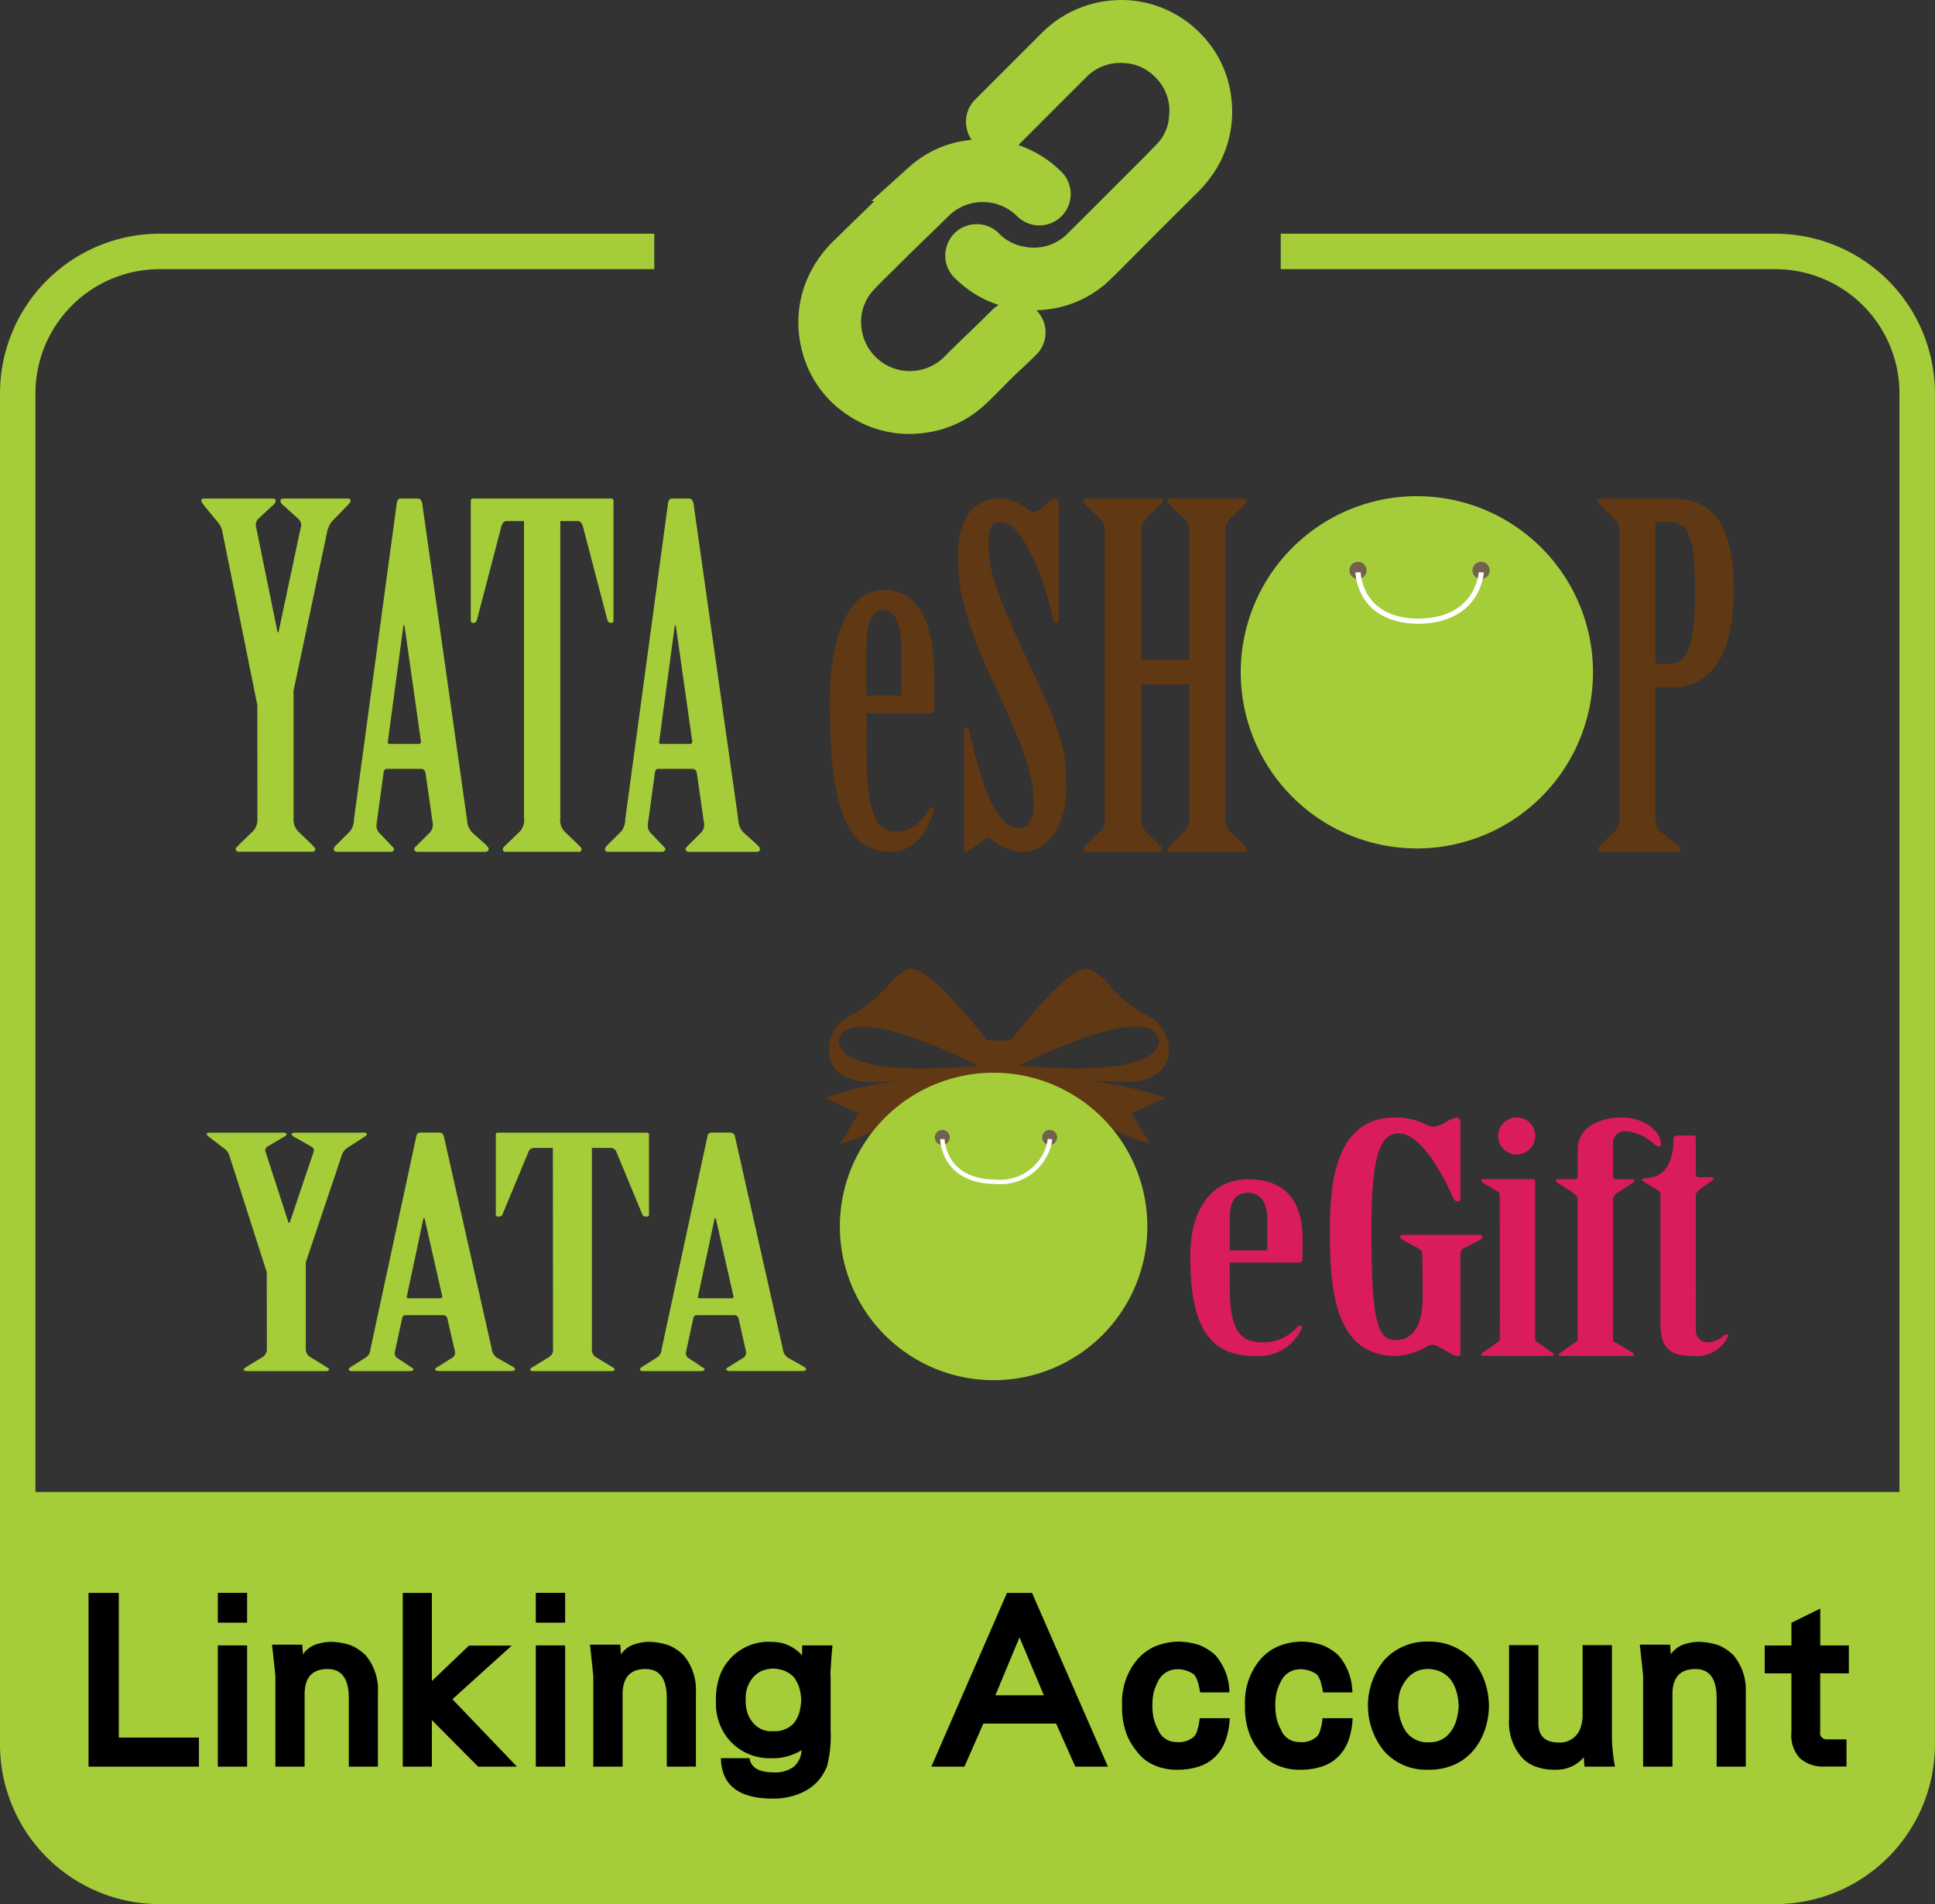 <svg xmlns="http://www.w3.org/2000/svg" width="129.638" height="127.571" viewBox="0 0 129.638 127.571">
  <rect x="0" y="0" width="129.638" height="127.571" fill="#333333" stroke="none"/>
  <g id="Group_1489" data-name="Group 1489" transform="translate(0 1.307)">
    <g id="Group_1475" data-name="Group 1475" transform="translate(1.188 98.651)">
      <path id="Rectangle_666" data-name="Rectangle 666" d="M0,0H127.262a0,0,0,0,1,0,0V16.518a10,10,0,0,1-10,10H10a10,10,0,0,1-10-10V0A0,0,0,0,1,0,0Z" fill="#a5cd39"/>
    </g>
    <path id="Path_1428" data-name="Path 1428" d="M868.8,3540.61H835.663v2.375H868.8a8.324,8.324,0,0,1,8.315,8.315v90.531a8.324,8.324,0,0,1-8.315,8.315H760.549a8.324,8.324,0,0,1-8.315-8.315V3551.3a8.324,8.324,0,0,1,8.315-8.315h33.142v-2.375H760.549a10.7,10.7,0,0,0-10.691,10.691v90.531a10.7,10.7,0,0,0,10.691,10.691H868.8a10.7,10.7,0,0,0,10.691-10.691V3551.3A10.7,10.7,0,0,0,868.8,3540.61Z" transform="translate(-749.858 -3526.259)" fill="#a5cd39"/>
    <g id="Group_1482" data-name="Group 1482" transform="translate(13.841 63.604)">
      <g id="Group_1477" data-name="Group 1477" transform="translate(41.431)">
        <path id="Path_1429" data-name="Path 1429" d="M864.421,3647.391s-5.425,3.666-8.864,4.616l1.247-2.058-2.252-1.027S857.9,3647.527,864.421,3647.391Z" transform="translate(-854.552 -3640.269)" fill="#603813"/>
        <path id="Path_1430" data-name="Path 1430" d="M879.023,3647.391s5.425,3.666,8.865,4.616l-1.247-2.058,2.25-1.027S885.542,3647.527,879.023,3647.391Z" transform="translate(-866.104 -3640.269)" fill="#603813"/>
        <g id="Group_1476" data-name="Group 1476" transform="translate(0.278)">
          <path id="Path_1431" data-name="Path 1431" d="M876.626,3637.157a8.755,8.755,0,0,1-2.78-2.185c-1.242-1.34-1.689-1.043-1.689-1.043-1.389.15-4.915,4.767-4.915,4.767h-1.589s-3.523-4.617-4.914-4.767c0,0-.447-.3-1.688,1.043a8.756,8.756,0,0,1-2.781,2.185,2.555,2.555,0,0,0-1.192,2.432c0,.547.6,1.937,2.781,1.888s7.447-.3,7.447-.3a.587.587,0,0,0,.546.646,8.456,8.456,0,0,0,1.191,0,.588.588,0,0,0,.547-.646s5.262.249,7.448.3,2.779-1.341,2.779-1.888A2.555,2.555,0,0,0,876.626,3637.157Zm-20.851,1.291c1.14-2.282,9.283,1.936,9.283,1.936C854.484,3641.327,855.775,3638.448,855.775,3638.448Zm12.063,1.936s8.143-4.219,9.284-1.936C877.123,3638.448,878.414,3641.327,867.838,3640.384Z" transform="translate(-855.079 -3633.901)" fill="#603813"/>
        </g>
      </g>
      <g id="Group_1478" data-name="Group 1478" transform="translate(0 10.974)">
        <path id="Path_1432" data-name="Path 1432" d="M780.106,3664.039l-2.506-7.818a.887.887,0,0,0-.372-.49l-.949-.724c-.068-.064-.2-.149-.2-.233,0-.064.1-.086.237-.086h4.845c.168,0,.27.022.27.107,0,.063-.1.148-.237.212l-1.05.619a.3.3,0,0,0-.1.4l1.525,4.71h.068l1.591-4.71a.285.285,0,0,0-.135-.4l-1.084-.619c-.136-.064-.238-.149-.238-.212,0-.085.137-.107.306-.107h4.471c.17,0,.271.022.271.086,0,.084-.1.148-.237.233l-1.117.724a1.006,1.006,0,0,0-.339.49l-2.406,7.157v5.751a.626.626,0,0,0,.305.6l1.016.618c.068.064.239.128.239.191s-.069.128-.2.128h-5.32c-.134,0-.2-.064-.2-.128s.17-.127.238-.191l1.016-.618a.626.626,0,0,0,.3-.6Z" transform="translate(-776.075 -3654.688)" fill="#a5cd39"/>
        <path id="Path_1433" data-name="Path 1433" d="M800.71,3667.107a.294.294,0,0,0-.305-.191H797.9a.216.216,0,0,0-.2.148l-.507,2.342a.371.371,0,0,0,.17.385l.744.49c.136.107.339.193.339.256s-.068.128-.238.128h-3.9c-.136,0-.2-.064-.2-.128s.135-.148.238-.214l.948-.6a.69.69,0,0,0,.271-.533l3.084-14.314a.251.251,0,0,1,.271-.191h1.253a.3.3,0,0,1,.305.234l3.219,14.292a.764.764,0,0,0,.372.575l.983.554c.1.064.2.128.2.191s-.068.128-.237.128h-4.878c-.17,0-.237-.064-.237-.128s.136-.127.237-.191l.914-.575a.393.393,0,0,0,.17-.426Zm-.475-1.321c.1,0,.17-.064.137-.149l-1.186-5.219h-.07l-1.116,5.24c-.034.085.034.128.1.128Z" transform="translate(-784.586 -3654.688)" fill="#a5cd39"/>
        <path id="Path_1434" data-name="Path 1434" d="M816.6,3655.711H815.35a.391.391,0,0,0-.372.233l-1.762,4.24c-.033.083-.136.127-.271.127s-.169-.044-.169-.15v-5.388c0-.043.066-.086.169-.086h9.926c.1,0,.169.043.169.086v5.388c0,.106-.033.15-.169.15s-.237-.044-.271-.127l-1.76-4.24a.394.394,0,0,0-.375-.233h-1.252v13.418a.6.6,0,0,0,.271.6l1.016.618c.1.064.237.128.237.191s-.033.128-.2.128h-5.253c-.167,0-.2-.064-.2-.128s.135-.127.237-.191l1.017-.618a.6.6,0,0,0,.271-.6Z" transform="translate(-793.4 -3654.688)" fill="#a5cd39"/>
        <path id="Path_1435" data-name="Path 1435" d="M837.666,3667.107a.294.294,0,0,0-.306-.191h-2.507a.214.214,0,0,0-.2.148l-.508,2.342a.372.372,0,0,0,.17.385l.744.49c.136.107.338.193.338.256s-.066.128-.236.128h-3.9c-.137,0-.2-.064-.2-.128s.135-.148.237-.214l.949-.6a.7.7,0,0,0,.27-.533l3.083-14.314a.252.252,0,0,1,.271-.191h1.253a.3.3,0,0,1,.3.234l3.219,14.292a.76.76,0,0,0,.372.575l.982.554c.1.064.2.128.2.191s-.068.128-.238.128h-4.877c-.17,0-.238-.064-.238-.128s.136-.127.238-.191l.914-.575a.393.393,0,0,0,.169-.426Zm-.474-1.321c.1,0,.168-.064.135-.149l-1.185-5.219h-.069l-1.117,5.24c-.035.085.034.128.1.128Z" transform="translate(-802.031 -3654.688)" fill="#a5cd39"/>
      </g>
      <g id="Group_1480" data-name="Group 1480" transform="translate(42.427 6.959)">
        <path id="Path_1436" data-name="Path 1436" d="M856.438,3657.383a10.3,10.3,0,1,1,10.3,10.3A10.3,10.3,0,0,1,856.438,3657.383Z" transform="translate(-856.438 -3647.083)" fill="#a5cd39" fill-rule="evenodd"/>
        <g id="Group_1479" data-name="Group 1479" transform="translate(6.36 3.832)">
          <path id="Path_1437" data-name="Path 1437" d="M868.484,3654.844a.5.5,0,1,1,.5.5A.5.5,0,0,1,868.484,3654.844Z" transform="translate(-868.484 -3654.342)" fill="#71624e" fill-rule="evenodd"/>
          <path id="Path_1438" data-name="Path 1438" d="M882.112,3654.844a.5.5,0,1,1,.5.5A.5.5,0,0,1,882.112,3654.844Z" transform="translate(-874.917 -3654.342)" fill="#71624e" fill-rule="evenodd"/>
          <path id="Path_1439" data-name="Path 1439" d="M869.454,3655.5a2.614,2.614,0,0,0,.06.414c.36,1.6,1.7,2.292,3.321,2.292a3.225,3.225,0,0,0,3.452-2.3,2.578,2.578,0,0,0,.079-.417l.3.018a2.535,2.535,0,0,1-.086.474,3.521,3.521,0,0,1-3.742,2.523c-1.771,0-3.224-.785-3.613-2.527a2.619,2.619,0,0,1-.068-.476Z" transform="translate(-868.8 -3654.886)" fill="#fff"/>
        </g>
      </g>
      <g id="Group_1481" data-name="Group 1481" transform="translate(65.907 9.959)">
        <path id="Path_1440" data-name="Path 1440" d="M903.554,3667.814c0,2.684.578,3.707,2.135,3.707a3.028,3.028,0,0,0,2.372-1,.321.321,0,0,1,.236-.107c.1,0,.136.043.1.129a3.165,3.165,0,0,1-3.117,1.9c-3.082,0-4.369-1.917-4.369-6.688,0-3.237,1.491-5.155,3.862-5.155,1.965,0,3.658.9,3.658,4.005v1.32c0,.148-.069.255-.305.255h-4.574Zm2.508-2.449v-2.13c0-1.13-.474-1.727-1.287-1.727-.882,0-1.221.6-1.221,1.727v2.13Z" transform="translate(-900.913 -3656.46)" fill="#da1c5c"/>
        <path id="Path_1441" data-name="Path 1441" d="M924.819,3661.946c0-.211-.136-.339-.374-.468l-.948-.511c-.135-.086-.169-.128-.169-.214s.1-.128.27-.128h5.014c.136,0,.237.043.237.128s-.067.128-.169.214l-.982.511a.483.483,0,0,0-.338.468v6.688c0,.064-.069.107-.17.107a.717.717,0,0,1-.34-.085l-1.015-.575a.673.673,0,0,0-.339-.085.759.759,0,0,0-.338.085,4.264,4.264,0,0,1-2.135.66c-4.234,0-4.4-4.855-4.4-8.413,0-2.621.169-7.563,4.336-7.563a4.461,4.461,0,0,1,2.135.491,1.5,1.5,0,0,0,.508.127,2.363,2.363,0,0,0,.847-.341,1.62,1.62,0,0,1,.677-.278c.168,0,.238.15.238.363v5.113a.155.155,0,0,1-.17.149.346.346,0,0,1-.3-.214c-.712-1.6-2.168-4.344-3.659-4.344-1.423,0-1.83,2.024-1.83,6.517,0,6.135.407,7.328,1.626,7.328,1.051,0,1.8-.81,1.8-2.833Z" transform="translate(-909.271 -3652.765)" fill="#da1c5c"/>
        <path id="Path_1442" data-name="Path 1442" d="M939.055,3657.921a.18.18,0,0,0-.1-.171l-1.016-.6c-.069-.063-.136-.127-.136-.168,0-.064.1-.087.2-.087h3.251c.1,0,.17.043.17.128v10.544c0,.085,0,.148.068.192l1.051.744c.068.044.136.108.136.15,0,.065-.068.085-.2.085h-4.471c-.1,0-.2-.02-.2-.085,0-.042.067-.106.136-.15l1.051-.744c.067-.044.067-.107.067-.192Zm2.371-4.026a1.241,1.241,0,1,1-1.22-1.13A1.207,1.207,0,0,1,941.426,3653.895Z" transform="translate(-918.327 -3652.765)" fill="#da1c5c"/>
        <path id="Path_1443" data-name="Path 1443" d="M951.12,3667.57a.311.311,0,0,0,.034.192l1.253.744c.068.044.136.108.136.15,0,.065-.1.085-.2.085H947.7c-.135,0-.2-.02-.2-.085,0-.042.034-.106.136-.15l1.05-.744c.068-.044.068-.107.068-.192V3658.2c0-.128-.169-.276-.3-.384l-1.016-.661c-.2-.1-.17-.255,0-.255h1.049c.2,0,.271-.063.271-.192v-1.789c0-1.47,1.389-2.152,2.981-2.152,1.559,0,2.608,1,2.608,1.812a.141.141,0,0,1-.135.127.548.548,0,0,1-.339-.17,3.191,3.191,0,0,0-1.9-.852.8.8,0,0,0-.847.9v2.129c0,.128.034.192.272.192h1.016c.17,0,.2.15,0,.255l-1.016.661c-.137.108-.272.256-.272.384Z" transform="translate(-922.805 -3652.765)" fill="#da1c5c"/>
        <path id="Path_1444" data-name="Path 1444" d="M961.827,3668.145a.761.761,0,0,0,.813.766,1.624,1.624,0,0,0,1.05-.447.406.406,0,0,1,.2-.087c.069,0,.137.064.1.129a2.311,2.311,0,0,1-2.338,1.32c-1.423,0-2.2-.4-2.2-2.151v-8.627a.3.3,0,0,0-.1-.276l-.983-.6c-.068-.042-.169-.086-.169-.129,0-.063.136-.127.474-.148,1.49-.17,1.659-1.789,1.659-2.642,0-.106.1-.192.271-.192h1.017c.137,0,.2.043.2.15v2.448c0,.107.034.192.27.192h.779c.17,0,.2.15,0,.256l-.779.554c-.1.106-.27.234-.27.382Z" transform="translate(-927.957 -3653.851)" fill="#da1c5c"/>
      </g>
    </g>
    <g id="Group_1486" data-name="Group 1486" transform="translate(13.488 31.946)">
      <g id="Group_1483" data-name="Group 1483" transform="translate(0 0.147)">
        <path id="Path_1445" data-name="Path 1445" d="M779.162,3588.069l-2.335-11.582a1.409,1.409,0,0,0-.347-.727l-.884-1.071c-.063-.1-.189-.222-.189-.348,0-.1.094-.126.22-.126h4.513c.158,0,.253.031.253.158a.49.49,0,0,1-.221.316l-.979.914a.631.631,0,0,0-.1.6l1.421,6.974h.063l1.482-6.974a.556.556,0,0,0-.126-.6l-1.009-.914a.492.492,0,0,1-.22-.316c0-.127.126-.158.283-.158h4.166c.158,0,.253.031.253.126,0,.126-.1.221-.221.348l-1.041,1.071a1.7,1.7,0,0,0-.316.727l-2.241,10.6v8.521a1.159,1.159,0,0,0,.284.885l.947.914c.063.1.221.19.221.286a.183.183,0,0,1-.19.188H777.9a.182.182,0,0,1-.188-.188c0-.1.157-.19.22-.286l.947-.914a1.159,1.159,0,0,0,.285-.885Z" transform="translate(-775.407 -3574.215)" fill="#a5cd39"/>
        <path id="Path_1446" data-name="Path 1446" d="M798.358,3592.614c-.031-.157-.126-.285-.284-.285H795.74c-.094,0-.158.095-.19.222l-.474,3.473a.718.718,0,0,0,.158.567l.695.726c.126.157.316.284.316.379s-.063.188-.221.188h-3.629a.183.183,0,0,1-.19-.188c0-.1.127-.222.221-.316l.884-.883a1.314,1.314,0,0,0,.252-.789l2.872-21.208c.031-.157.094-.283.252-.283h1.167c.158,0,.252.158.284.347l3,21.176a1.3,1.3,0,0,0,.347.853l.916.819c.094.1.189.19.189.286s-.064.188-.221.188h-4.545c-.157,0-.221-.1-.221-.188s.126-.19.221-.286l.853-.851a.768.768,0,0,0,.157-.632Zm-.442-1.957c.1,0,.158-.095.127-.222l-1.1-7.73h-.064l-1.042,7.763c-.031.125.032.189.1.189Z" transform="translate(-783.336 -3574.215)" fill="#a5cd39"/>
        <path id="Path_1447" data-name="Path 1447" d="M813.166,3575.729H812c-.191,0-.285.158-.348.347l-1.64,6.281a.24.24,0,0,1-.253.189c-.126,0-.157-.063-.157-.222v-7.983a.144.144,0,0,1,.157-.126h9.247a.144.144,0,0,1,.157.126v7.983c0,.159-.032.222-.157.222a.24.24,0,0,1-.252-.189l-1.641-6.281c-.063-.189-.158-.347-.348-.347H815.6v19.882a1.147,1.147,0,0,0,.252.885l.947.914c.1.1.221.19.221.286a.166.166,0,0,1-.19.188h-4.891a.166.166,0,0,1-.19-.188c0-.1.127-.19.221-.286l.947-.914a1.147,1.147,0,0,0,.251-.885Z" transform="translate(-791.549 -3574.215)" fill="#a5cd39"/>
        <path id="Path_1448" data-name="Path 1448" d="M832.791,3592.614c-.031-.157-.125-.285-.284-.285h-2.335c-.1,0-.158.095-.189.222l-.474,3.473a.714.714,0,0,0,.158.567l.694.726c.126.157.316.284.316.379s-.063.188-.221.188h-3.63a.182.182,0,0,1-.19-.188c0-.1.126-.222.22-.316l.884-.883a1.311,1.311,0,0,0,.253-.789l2.871-21.208c.031-.157.094-.283.252-.283h1.167c.158,0,.251.158.284.347l3,21.176a1.306,1.306,0,0,0,.347.853l.916.819c.094.1.19.19.19.286s-.064.188-.221.188h-4.545c-.158,0-.22-.1-.22-.188s.125-.19.22-.286l.852-.851a.762.762,0,0,0,.158-.632Zm-.441-1.957c.094,0,.157-.095.125-.222l-1.1-7.73h-.062l-1.043,7.763c-.031.125.032.189.1.189Z" transform="translate(-799.591 -3574.215)" fill="#a5cd39"/>
        <path id="Path_1449" data-name="Path 1449" d="M857.613,3596.509c0,3.977.536,5.492,1.988,5.492,1.042,0,1.547-.5,2.209-1.483.063-.1.126-.158.221-.158s.126.062.094.189c-.379,1.515-1.358,2.809-2.9,2.809-2.873,0-4.072-2.84-4.072-9.909,0-4.8,1.389-7.638,3.6-7.638,1.83,0,3.408,1.326,3.408,5.934v1.956c0,.221-.063.379-.284.379h-4.26Zm2.334-3.628v-3.157c0-1.672-.441-2.555-1.2-2.555-.82,0-1.136.883-1.136,2.555v3.157Z" transform="translate(-813.051 -3579.689)" fill="#603813"/>
        <path id="Path_1450" data-name="Path 1450" d="M878.162,3582.389c0,.1-.062.158-.188.158-.1,0-.158-.1-.189-.222-.505-2.556-2.02-6.531-3.471-6.531-.789,0-.853.663-.853,1.483,0,1.546.41,3.094,2.745,8.047,2.209,4.67,2.462,5.711,2.462,8.206,0,3.345-1.736,4.354-2.9,4.354a2.991,2.991,0,0,1-1.767-.6,1.745,1.745,0,0,0-.631-.316c-.125,0-.378.222-1.01.694-.127.095-.252.221-.379.221s-.158-.062-.158-.157v-7.953c0-.1.031-.222.158-.222.1,0,.158.126.19.222.568,2.524,1.546,6.531,3.408,6.531.6,0,.915-.661.915-1.64,0-2.114-.948-4.418-2.746-8.205-1.7-3.6-2.335-6-2.335-8.3,0-3,1.294-3.944,2.9-3.944a3.134,3.134,0,0,1,1.767.725,1.138,1.138,0,0,0,.473.19,1.746,1.746,0,0,0,.726-.506c.284-.252.474-.41.663-.41.157,0,.22.158.22.347Z" transform="translate(-820.726 -3574.215)" fill="#603813"/>
        <path id="Path_1451" data-name="Path 1451" d="M894.412,3585.008v-8.521a1.157,1.157,0,0,0-.285-.884l-.947-.914c-.063-.1-.22-.191-.22-.285a.182.182,0,0,1,.188-.189H898.1a.181.181,0,0,1,.189.189c0,.094-.157.189-.221.285l-.947.914a1.16,1.16,0,0,0-.283.884v19.124a1.163,1.163,0,0,0,.283.885l.947.914c.063.1.221.19.221.286a.182.182,0,0,1-.189.188h-4.955a.182.182,0,0,1-.188-.188c0-.1.157-.19.22-.286l.947-.914a1.159,1.159,0,0,0,.285-.885v-8.932h-3.218v8.932a1.154,1.154,0,0,0,.284.885l.946.914c.064.1.221.19.221.286a.182.182,0,0,1-.188.188H887.5a.182.182,0,0,1-.189-.188c0-.1.158-.19.22-.286l.948-.914a1.16,1.16,0,0,0,.282-.885v-19.124a1.158,1.158,0,0,0-.282-.884l-.948-.914c-.062-.1-.22-.191-.22-.285a.182.182,0,0,1,.189-.189h4.955a.182.182,0,0,1,.188.189c0,.094-.157.189-.221.285l-.946.914a1.152,1.152,0,0,0-.284.884v8.521Z" transform="translate(-828.232 -3574.215)" fill="#603813"/>
        <path id="Path_1452" data-name="Path 1452" d="M954.036,3576.487a1.154,1.154,0,0,0-.284-.884l-.947-.914c-.064-.1-.222-.191-.222-.285a.182.182,0,0,1,.19-.189h4.766c2.461,0,4.165,1.293,4.165,6.122,0,4.072-1.326,6.533-4.165,6.533h-1.074v8.741c0,.379.031.694.285.885l1.167.914c.094.1.221.19.221.286a.182.182,0,0,1-.189.188h-5.175a.183.183,0,0,1-.19-.188c0-.1.158-.16.222-.286l.947-.914a1.156,1.156,0,0,0,.284-.885Zm2.43,8.805h.915c1.326,0,1.735-1.452,1.735-4.955s-.409-4.544-1.735-4.544h-.915Z" transform="translate(-859.044 -3574.215)" fill="#603813"/>
      </g>
      <g id="Group_1485" data-name="Group 1485" transform="translate(69.637)">
        <path id="Path_1453" data-name="Path 1453" d="M907.309,3585.732a11.8,11.8,0,1,1,11.8,11.795A11.8,11.8,0,0,1,907.309,3585.732Z" transform="translate(-907.309 -3573.937)" fill="#a5cd39" fill-rule="evenodd"/>
        <g id="Group_1484" data-name="Group 1484" transform="translate(7.285 4.387)">
          <path id="Path_1454" data-name="Path 1454" d="M921.107,3582.821a.573.573,0,1,1,.573.574A.573.573,0,0,1,921.107,3582.821Z" transform="translate(-921.107 -3582.247)" fill="#71624e" fill-rule="evenodd"/>
          <path id="Path_1455" data-name="Path 1455" d="M936.72,3582.821a.574.574,0,1,1,.573.574A.574.574,0,0,1,936.72,3582.821Z" transform="translate(-928.477 -3582.247)" fill="#71624e" fill-rule="evenodd"/>
          <path id="Path_1456" data-name="Path 1456" d="M922.218,3583.573a2.745,2.745,0,0,0,.068.475c.411,1.836,1.941,2.625,3.8,2.625,1.881,0,3.461-.791,3.954-2.63a3.28,3.28,0,0,0,.09-.478l.34.021a3.087,3.087,0,0,1-.1.545c-.533,1.992-2.243,2.886-4.286,2.886s-3.693-.9-4.139-2.892a3.05,3.05,0,0,1-.08-.544Z" transform="translate(-921.468 -3582.869)" fill="#fff"/>
        </g>
      </g>
    </g>
    <g id="Group_1487" data-name="Group 1487" transform="translate(54.791)">
      <path id="Path_1457" data-name="Path 1457" d="M882.7,3513.426a6.1,6.1,0,0,1,4.439,1.85,5.928,5.928,0,0,1,1.682,3.374,6.135,6.135,0,0,1-.722,3.978,7.557,7.557,0,0,1-1.348,1.663q-2.047,2.034-4.082,4.079c-.529.529-1.046,1.071-1.593,1.581a5.9,5.9,0,0,1-3.41,1.6,6.065,6.065,0,0,1-5.109-1.714.769.769,0,0,1-.217-.867.755.755,0,0,1,.687-.522.771.771,0,0,1,.633.242,4.367,4.367,0,0,0,2.325,1.232,4.5,4.5,0,0,0,4.183-1.3q1.512-1.5,3.019-3.013c.982-.984,1.976-1.956,2.936-2.96a4.2,4.2,0,0,0,1.151-2.612,4.455,4.455,0,0,0-1.543-3.895,4.306,4.306,0,0,0-2.531-1.089,4.5,4.5,0,0,0-3.741,1.356q-2.206,2.2-4.409,4.412a.781.781,0,0,1-.8.221.748.748,0,0,1-.553-.581.782.782,0,0,1,.232-.769l.948-.949q1.721-1.719,3.441-3.438a6.16,6.16,0,0,1,3.713-1.833C882.263,3513.44,882.505,3513.438,882.7,3513.426Z" transform="translate(-862.441 -3513.426)" fill="#a5cd39" stroke="#a5cd39" stroke-miterlimit="10" stroke-width="2.613"/>
      <path id="Path_1458" data-name="Path 1458" d="M864.573,3531.081a6.194,6.194,0,0,1,4.449,1.793.794.794,0,0,1-.9,1.289,1.192,1.192,0,0,1-.269-.209,4.575,4.575,0,0,0-6.353.023c-1.463,1.438-2.27,2.194-3.721,3.645-.439.44-.893.867-1.315,1.323a4.45,4.45,0,0,0-1.2,3.623,4.572,4.572,0,0,0,7.862,2.625c1.223-1.224,1.813-1.744,3.037-2.967a.8.8,0,1,1,1.129,1.12c-.8.8-.96.894-1.759,1.69-.535.534-1.055,1.085-1.612,1.595a5.886,5.886,0,0,1-3.165,1.508,6.034,6.034,0,0,1-4.333-.93,5.97,5.97,0,0,1-2.624-3.786,6.049,6.049,0,0,1,.292-3.67,6.637,6.637,0,0,1,1.54-2.243c1.419-1.4,2.189-2.117,3.6-3.526.459-.459.907-.932,1.391-1.363a5.891,5.891,0,0,1,3.171-1.466C864.089,3531.112,864.39,3531.1,864.573,3531.081Z" transform="translate(-853.639 -3521.76)" fill="#a5cd39" stroke="#a5cd39" stroke-miterlimit="10" stroke-width="2.613"/>
    </g>
    <g id="Group_1488" data-name="Group 1488" transform="translate(5.932 105.414)">
      <path id="Path_1459" data-name="Path 1459" d="M761.094,3724.736v-11.641h2.027v9.692h5.369v1.949Z" transform="translate(-761.094 -3713.095)"/>
      <path id="Path_1460" data-name="Path 1460" d="M777.5,3715.09v-2h1.964v2Zm0,9.646v-8.125h1.964v8.125Z" transform="translate(-768.84 -3713.095)"/>
      <path id="Path_1461" data-name="Path 1461" d="M789.52,3727.667v-4.593q0-1.948-1.425-1.948c-1.045,0-1.552.587-1.536,1.758v4.783H784.6v-6.018c-.016-.3-.1-1.014-.222-2.154H786.4l.048.649a1.785,1.785,0,0,1,.744-.618,3.308,3.308,0,0,1,1.125-.222,4.366,4.366,0,0,1,1.346.237,3.109,3.109,0,0,1,1,.681,3.614,3.614,0,0,1,.808,2.456v4.989Z" transform="translate(-772.083 -3716.026)"/>
      <path id="Path_1462" data-name="Path 1462" d="M806.016,3724.736l-3.1-3.12v3.12h-1.948v-11.641h1.948V3719l2.486-2.376h2.866l-3.975,3.595,4.323,4.514Z" transform="translate(-779.915 -3713.095)"/>
      <path id="Path_1463" data-name="Path 1463" d="M817.854,3715.09v-2h1.964v2Zm0,9.646v-8.125h1.964v8.125Z" transform="translate(-787.888 -3713.095)"/>
      <path id="Path_1464" data-name="Path 1464" d="M829.872,3727.667v-4.593q0-1.948-1.425-1.948c-1.046,0-1.552.587-1.536,1.758v4.783h-1.963v-6.018c-.016-.3-.1-1.014-.222-2.154h2.027l.047.649a1.778,1.778,0,0,1,.744-.618,3.3,3.3,0,0,1,1.124-.222,4.364,4.364,0,0,1,1.346.237,3.109,3.109,0,0,1,1,.681,3.611,3.611,0,0,1,.808,2.456v4.989Z" transform="translate(-791.131 -3716.026)"/>
      <path id="Path_1465" data-name="Path 1465" d="M848.409,3721.014a3.356,3.356,0,0,0-.015.681v3.516a8.247,8.247,0,0,1-.238,2.423,3.6,3.6,0,0,1-.57.951,3.194,3.194,0,0,1-.871.7,4.527,4.527,0,0,1-2.17.523c-2.312,0-3.468-.9-3.5-2.708h1.916q.143.95,1.615.95a2.077,2.077,0,0,0,1.33-.364,1.5,1.5,0,0,0,.539-1.125,3.546,3.546,0,0,1-.95.412,3.128,3.128,0,0,1-1.014.127,3.627,3.627,0,0,1-2.724-1.045,3.724,3.724,0,0,1-1.045-2.756,4.848,4.848,0,0,1,.222-1.631,3.486,3.486,0,0,1,3.516-2.36,2.661,2.661,0,0,1,2.027.9l.016-.665h2.027C848.457,3720.175,848.425,3720.666,848.409,3721.014Zm-2.122,1.346a2.552,2.552,0,0,0-.348-.681,1.975,1.975,0,0,0-.618-.427,2.38,2.38,0,0,0-.776-.158,2.338,2.338,0,0,0-.808.173,1.8,1.8,0,0,0-.57.46,2.283,2.283,0,0,0-.364.666,2.338,2.338,0,0,0-.1.823,2.6,2.6,0,0,0,.11.823,1.948,1.948,0,0,0,.365.665,1.571,1.571,0,0,0,1.378.586,1.672,1.672,0,0,0,.807-.143,1.434,1.434,0,0,0,.618-.459,2.23,2.23,0,0,0,.317-.649,3.992,3.992,0,0,0,.127-.855A3.435,3.435,0,0,0,846.287,3722.361Z" transform="translate(-798.677 -3716.026)"/>
      <path id="Path_1466" data-name="Path 1466" d="M877.689,3724.736l-1.283-2.883h-4.878l-1.267,2.883h-2.217l5.068-11.641h1.679l5.084,11.641Zm-3.738-8.663-1.615,3.88h3.247Z" transform="translate(-811.58 -3713.095)"/>
      <path id="Path_1467" data-name="Path 1467" d="M899.188,3725.879a2.97,2.97,0,0,1-.665,1.077,2.836,2.836,0,0,1-1.093.681,4.616,4.616,0,0,1-1.457.222,3.653,3.653,0,0,1-1.6-.317,2.841,2.841,0,0,1-1.187-.982,3.836,3.836,0,0,1-.713-1.331,5.017,5.017,0,0,1-.222-1.679,4.44,4.44,0,0,1,.966-3.009,3.361,3.361,0,0,1,1.22-.934,4.3,4.3,0,0,1,1.616-.333,4.639,4.639,0,0,1,1.378.237,3.482,3.482,0,0,1,1.077.681,3.854,3.854,0,0,1,.934,2.487h-1.963a6.082,6.082,0,0,0-.158-.713,1.679,1.679,0,0,0-.238-.475,1.857,1.857,0,0,0-1.188-.364,1.42,1.42,0,0,0-1.251.839,3.633,3.633,0,0,0-.286.745,4.431,4.431,0,0,0,0,1.663,2.733,2.733,0,0,0,.286.76,1.306,1.306,0,0,0,1.251.871,1.525,1.525,0,0,0,1.188-.38,1.133,1.133,0,0,0,.222-.459,3.631,3.631,0,0,0,.142-.76h2.012A4.905,4.905,0,0,1,899.188,3725.879Z" transform="translate(-823.007 -3716.012)"/>
      <path id="Path_1468" data-name="Path 1468" d="M914.788,3725.879a2.947,2.947,0,0,1-.665,1.077,2.827,2.827,0,0,1-1.093.681,4.611,4.611,0,0,1-1.457.222,3.653,3.653,0,0,1-1.6-.317,2.846,2.846,0,0,1-1.188-.982,3.842,3.842,0,0,1-.712-1.331,4.99,4.99,0,0,1-.222-1.679,4.435,4.435,0,0,1,.966-3.009,3.362,3.362,0,0,1,1.219-.934,4.3,4.3,0,0,1,1.616-.333,4.628,4.628,0,0,1,1.377.237,3.467,3.467,0,0,1,1.078.681,3.854,3.854,0,0,1,.935,2.487h-1.965a6.05,6.05,0,0,0-.158-.713,1.665,1.665,0,0,0-.238-.475,1.853,1.853,0,0,0-1.188-.364,1.42,1.42,0,0,0-1.251.839,3.575,3.575,0,0,0-.285.745,4.427,4.427,0,0,0,0,1.663,2.7,2.7,0,0,0,.285.76,1.306,1.306,0,0,0,1.251.871,1.525,1.525,0,0,0,1.188-.38,1.114,1.114,0,0,0,.222-.459,3.591,3.591,0,0,0,.143-.76h2.011A4.856,4.856,0,0,1,914.788,3725.879Z" transform="translate(-830.371 -3716.012)"/>
      <path id="Path_1469" data-name="Path 1469" d="M931.26,3725.261a4.273,4.273,0,0,1-.808,1.378,3.614,3.614,0,0,1-1.3.919,4.156,4.156,0,0,1-1.631.3,3.779,3.779,0,0,1-2.977-1.235,4.816,4.816,0,0,1,.016-6.129,3.845,3.845,0,0,1,2.961-1.219,3.947,3.947,0,0,1,2.93,1.219,4.921,4.921,0,0,1,.808,1.394,5.288,5.288,0,0,1,.3,1.679A5.154,5.154,0,0,1,931.26,3725.261Zm-1.869-2.613a2.74,2.74,0,0,0-.348-.76,1.889,1.889,0,0,0-.665-.57,2.14,2.14,0,0,0-.855-.206,1.759,1.759,0,0,0-1.536.761,2.422,2.422,0,0,0-.4.776,3.378,3.378,0,0,0,.381,2.613,1.766,1.766,0,0,0,1.552.76,1.708,1.708,0,0,0,1.521-.776,2.374,2.374,0,0,0,.348-.76,3.882,3.882,0,0,0,.143-.918A4.311,4.311,0,0,0,929.391,3722.648Z" transform="translate(-837.736 -3716.012)"/>
      <path id="Path_1470" data-name="Path 1470" d="M946.414,3727.865l-.048-.634a2.267,2.267,0,0,1-.839.634,2.446,2.446,0,0,1-1.029.206,3.739,3.739,0,0,1-1.394-.222,2.348,2.348,0,0,1-.981-.713,3.558,3.558,0,0,1-.761-2.455v-4.957h1.964v5.242q0,1.283,1.378,1.283a1.449,1.449,0,0,0,1.188-.523,1.54,1.54,0,0,0,.286-.554,2.805,2.805,0,0,0,.11-.681v-4.767h1.964v6a11.248,11.248,0,0,0,.205,2.138Z" transform="translate(-846.191 -3716.224)"/>
      <path id="Path_1471" data-name="Path 1471" d="M963.1,3727.667v-4.593q0-1.948-1.425-1.948c-1.045,0-1.552.587-1.536,1.758v4.783h-1.964v-6.018c-.016-.3-.1-1.014-.222-2.154h2.027l.048.649a1.781,1.781,0,0,1,.744-.618,3.3,3.3,0,0,1,1.125-.222,4.366,4.366,0,0,1,1.347.237,3.109,3.109,0,0,1,1,.681,3.614,3.614,0,0,1,.808,2.456v4.989Z" transform="translate(-854.023 -3716.026)"/>
      <path id="Path_1472" data-name="Path 1472" d="M977.515,3719.414v3.9a.433.433,0,0,0,.111.4.479.479,0,0,0,.4.127h1.251v1.821h-1.425a2.321,2.321,0,0,1-1.711-.57,2.255,2.255,0,0,1-.555-1.711v-3.96h-1.789v-1.869h1.789v-1.521l1.932-.95v2.47h1.916v1.869Z" transform="translate(-861.5 -3714.03)"/>
    </g>
  </g>
</svg>
